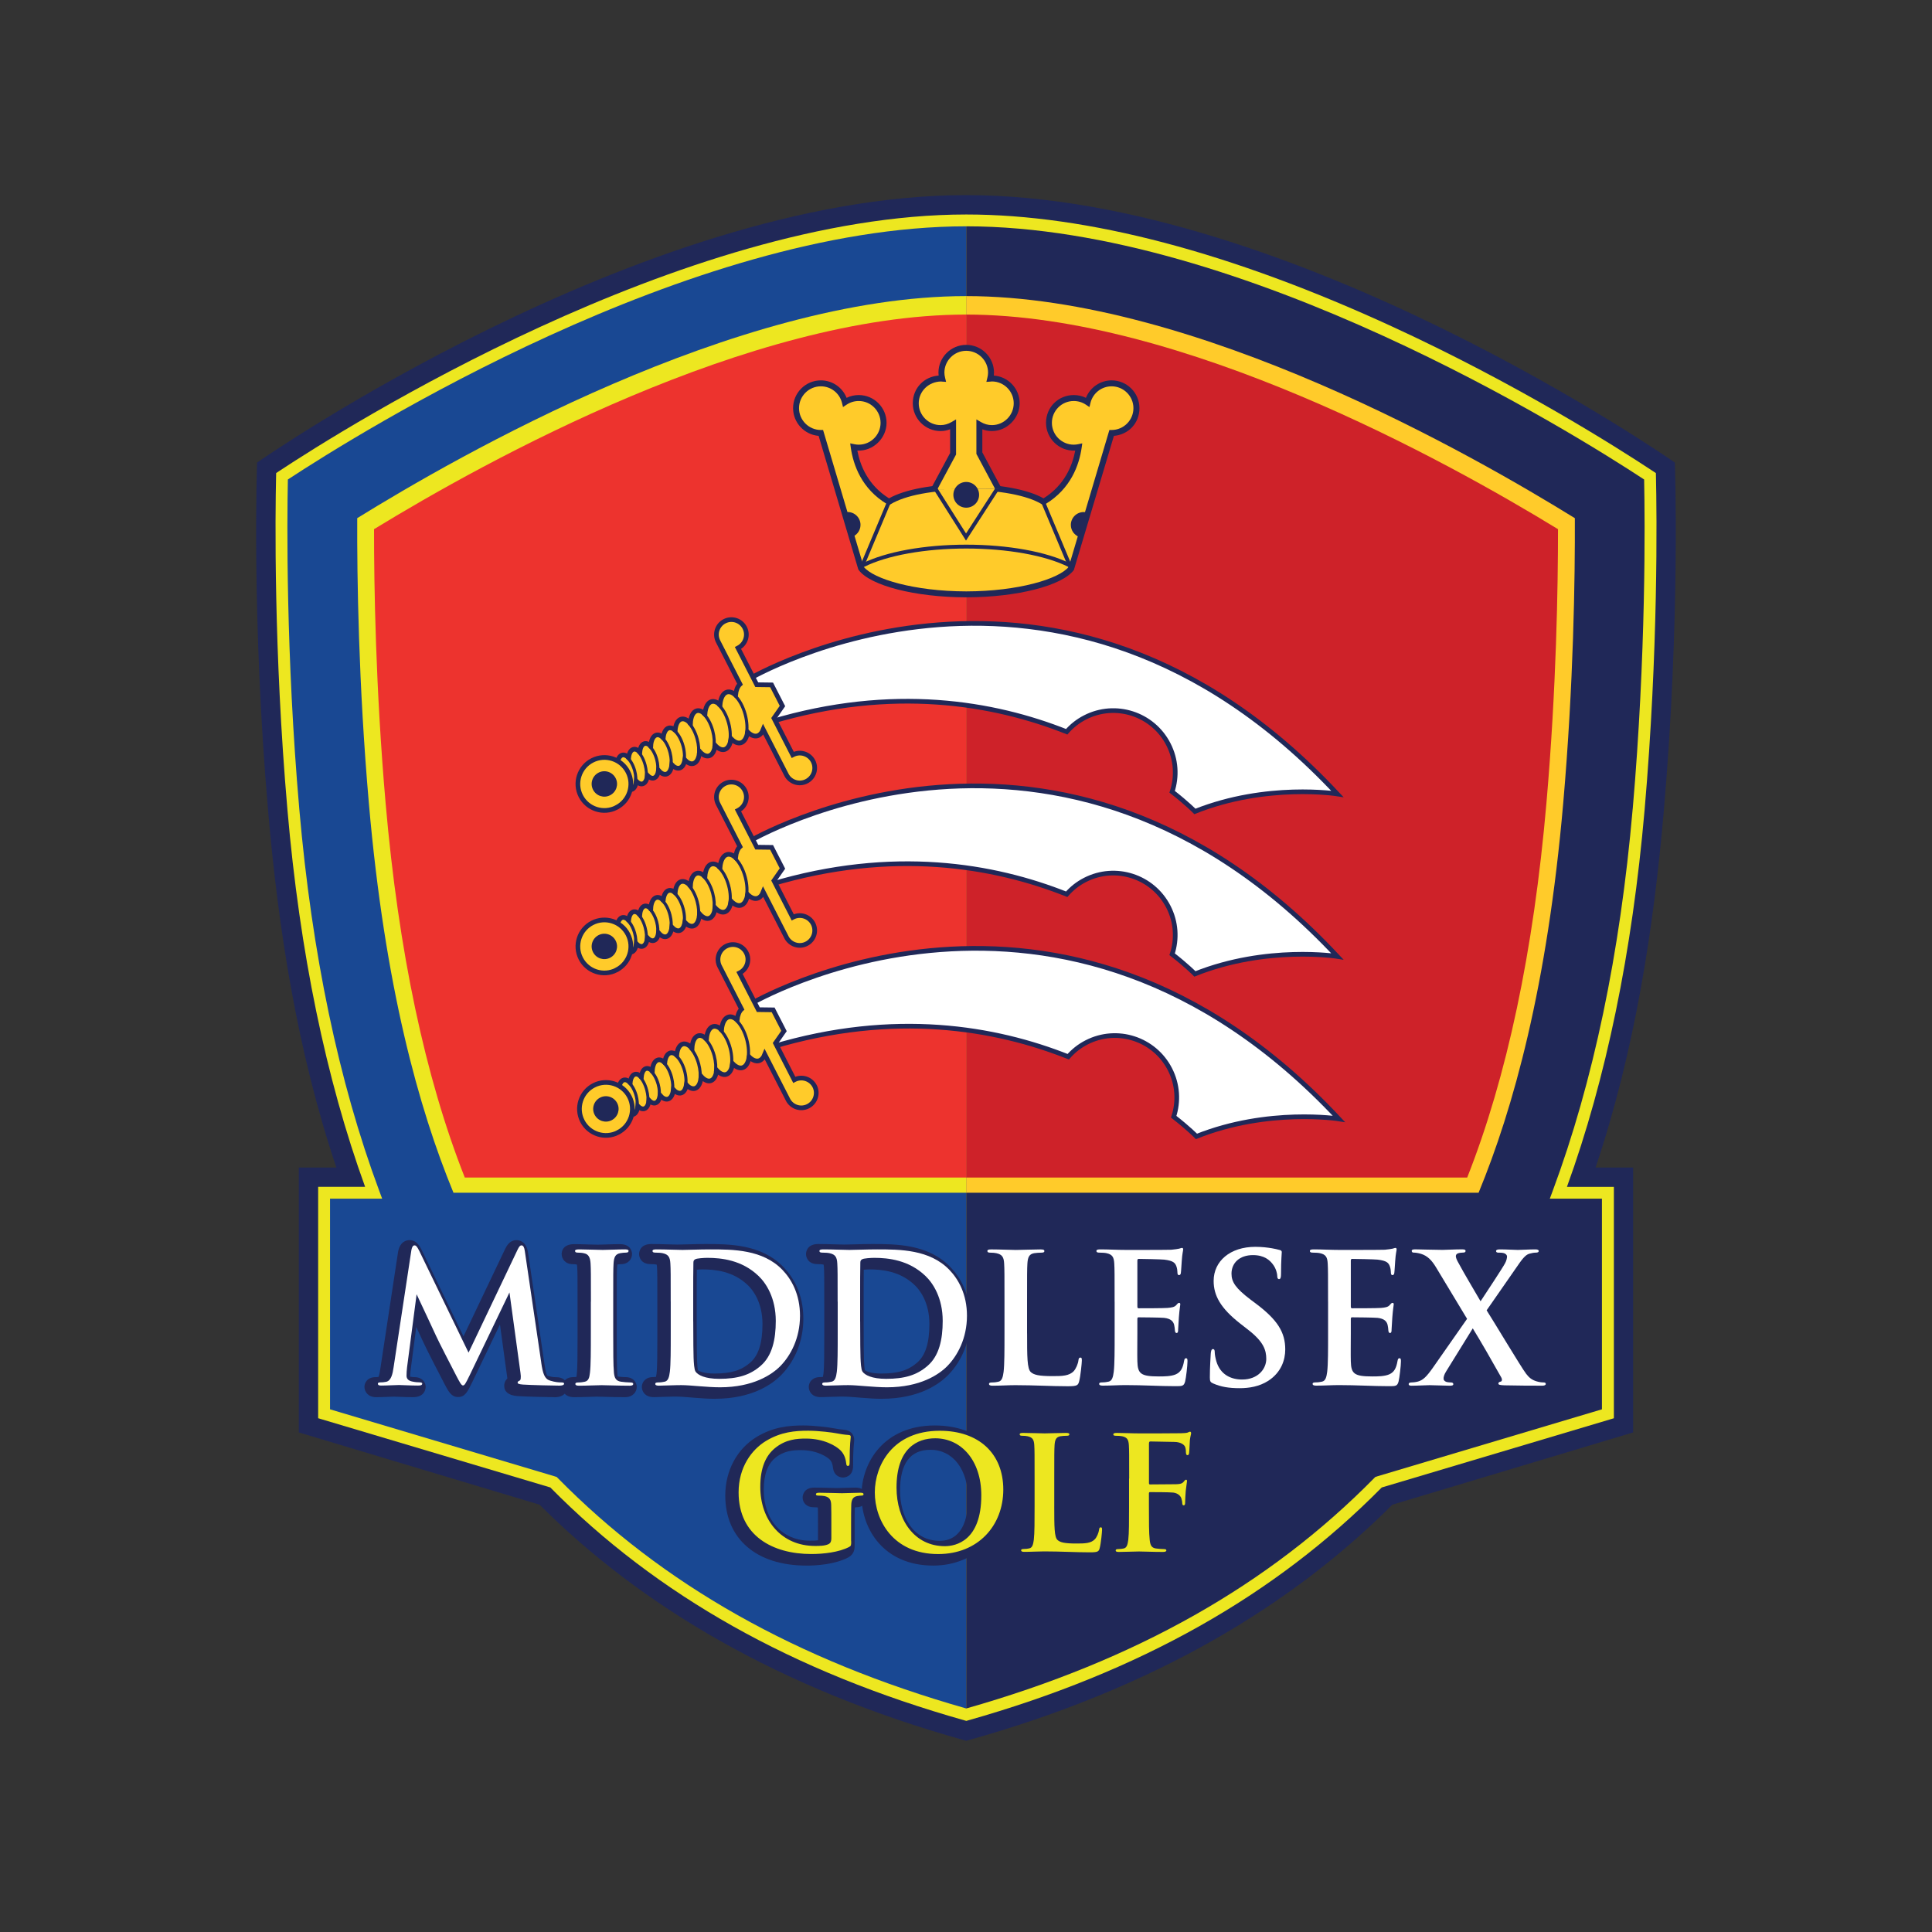 <?xml version="1.0" encoding="UTF-8"?>
<svg xmlns="http://www.w3.org/2000/svg" viewBox="0 0 500 500">
  <rect x="0" y="0" width="500" height="500" fill="#333333" stroke="none"/>
  <defs>
    <style>
      .cls-1 {
        stroke-width: .75px;
      }

      .cls-1, .cls-2, .cls-3, .cls-4 {
        fill: none;
      }

      .cls-1, .cls-3, .cls-4 {
        stroke: #202858;
        stroke-miterlimit: 10;
      }

      .cls-2, .cls-5, .cls-6, .cls-7, .cls-8, .cls-9, .cls-10, .cls-11 {
        stroke-width: 0px;
      }

      .cls-3 {
        stroke-width: .79px;
      }

      .cls-4 {
        stroke-width: 1.21px;
      }

      .cls-5 {
        fill: #194893;
      }

      .cls-6 {
        fill: #202858;
      }

      .cls-7 {
        fill: #ce2229;
      }

      .cls-8 {
        fill: #ffcb2a;
      }

      .cls-9 {
        fill: #fff;
      }

      .cls-10 {
        fill: #ede720;
      }

      .cls-11 {
        fill: #ed332e;
      }
    </style>
  </defs>
  <g id="Layer_2" data-name="Layer 2">
    <rect class="cls-2" width="500" height="500"/>
  </g>
  <g id="Layer_1" data-name="Layer 1">
    <g>
      <g>
        <g>
          <path class="cls-6" d="M250.04,50.5c84.44-.05,183.41,69.21,183.41,69.21,0,0,1.48,40.27-2.88,90.42-2.62,30.08-7.44,61.69-17.64,92.03.08,0,.16,0,.16,0h9.56v68.55s-62.02,18.61-62.31,18.7c-25.84,25.87-61.44,47.53-110.29,61.11h.01c-48.85-13.58-84.58-35.25-110.42-61.11-.28-.08-62.31-18.7-62.31-18.7v-68.55h9.56s.08,0,.16,0c-10.2-30.34-15.03-61.94-17.64-92.03-4.36-50.14-2.88-90.42-2.88-90.42,0,0,99.08-69.25,183.51-69.21h-.01Z"/>
          <path class="cls-10" d="M250.06,445.36l-.42-.12c-44.53-12.59-79.61-32.32-107.22-60.29-3-.89-57.2-17.05-58.99-17.59l-1.09-.33v-59.88h12.15c-10.14-27.94-16.9-60.72-20.09-97.45-3.6-41.35-3.17-76.64-2.95-86.47l.02-.81.67-.44c16.81-11.1,104.38-66.47,177.93-66.47,31.41,0,68.63,9.82,110.63,29.19,32.02,14.76,57.64,30.99,67.17,37.29l.67.44.02.81c.22,9.83.64,45.12-2.95,86.47-3.2,36.74-9.95,69.51-20.09,97.45h12.15v59.88l-1.09.33c-1.79.54-56.02,16.71-58.99,17.59-27.64,28-62.68,47.72-107.1,60.29l-.42.12Z"/>
          <path class="cls-6" d="M422.54,209.42c3.49-40.13,3.18-74.53,2.96-85.33-18.22-11.97-103.81-65.52-175.43-65.52h-.04v383.58s.02,0,.03,0c43.84-12.46,78.39-31.98,105.6-59.64l.26-.26.66-.22c.53-.16,49.85-14.86,58-17.3v-54.52h-13.49l.77-2.07c10.46-28.13,17.42-61.35,20.67-98.72"/>
          <path class="cls-5" d="M74.5,124.09c-.22,10.8-.53,45.2,2.96,85.33,3.25,37.37,10.2,70.59,20.67,98.72l.77,2.07h-13.49v54.52c8.15,2.44,57.47,17.14,58,17.3l.66.21.26.26c27.18,27.63,61.76,47.14,105.7,59.64V58.57c-71.74.02-157.31,53.56-175.53,65.52"/>
          <path class="cls-6" d="M143.49,361.59c-1.27,0-7.71-.14-9.63-.29-2.24-.19-3.37-1.1-3.37-2.68,0-.47.13-1.23.81-1.87,0-.1-.02-.21-.04-.34l-1.87-13.64-7.17,14.93c-1.26,2.57-1.88,3.85-3.69,3.85-1.7,0-2.46-1.42-3.41-3.22l-.14-.27c-.78-1.49-4.8-9.26-5.45-10.76-.18-.43-.92-2-1.8-3.87l-1.51,11.51c-.06.54-.09.94-.11,1.34.45.09.83.12,1.17.12,1.89,0,2.88,1.26,2.88,2.5,0,.45-.16,2.69-3.3,2.69-1.22,0-2.48-.05-3.49-.09-.6-.02-1.1-.05-1.41-.05-.37,0-.97.03-1.66.06-.97.04-2.09.08-2.96.08-2.07,0-3.02-1.39-3.02-2.69,0-.87.61-2.5,2.92-2.5.25,0,.41,0,.71-.05.11-.23.28-.74.45-1.92l4.62-30.43c.5-2.85,2.38-3.06,2.95-3.06,1.88,0,2.71,1.66,3.21,2.65l10.77,22.26,10.74-22.54c.42-.85,1.18-2.36,2.99-2.36.76,0,2.57.32,2.99,3.32l4.25,28.83c.33,2.33.62,2.83.73,2.94,1.1.34,1.8.38,2.29.38,2.89,0,2.93,2.4,2.93,2.5,0,.28-.1,2.69-3.39,2.69"/>
          <path class="cls-6" d="M161.73,361.59c-1.9,0-3.75-.05-5.19-.09-.88-.03-1.61-.05-2.09-.05-.45,0-1.23.03-2.12.06-1.24.04-2.67.08-3.76.08-2.46,0-3.11-1.66-3.11-2.64,0-1.23.92-2.55,2.92-2.55.31,0,.58-.03.8-.06.02-.12.05-.29.07-.5.22-1.87.22-5.61.22-9.95v-8.21c0-7.06,0-8.33-.09-9.75-.02-.34-.06-.55-.09-.67-.23-.05-.54-.09-1.01-.09-2.01,0-2.92-1.37-2.92-2.64,0-.6.24-2.55,3.3-2.55.96,0,2.27.04,3.48.08,1.02.03,1.97.06,2.58.06.51,0,1.32-.03,2.22-.06,1.17-.04,2.47-.08,3.47-.08,3.07,0,3.16,2.29,3.16,2.55,0,1.27-.91,2.64-2.92,2.64-.26,0-.48.02-.88.08-.03.13-.05.34-.07.66-.09,1.43-.09,2.71-.09,9.76v8.21c0,4.35,0,8.11.18,10.02.02.15.03.26.05.34.57.08,1.45.16,2.03.16,2.01,0,2.92,1.32,2.92,2.55s-.96,2.64-3.06,2.64"/>
          <path class="cls-6" d="M185.04,362.01c-1.76,0-3.7-.14-5.54-.29l-.46-.04c-1.52-.12-2.96-.24-3.94-.24h-.02c-.5,0-1.48,0-2.55.04-.61,0-1.18.03-1.72.05-.57.02-1.11.05-1.59.05-2.46,0-3.11-1.66-3.11-2.64,0-1.23.92-2.55,2.92-2.55.28,0,.53-.02.74-.05.04-.18.09-.44.14-.82.21-1.79.21-5.43.21-9.64v-8.21c0-7.06,0-8.33-.09-9.76-.02-.31-.04-.5-.07-.61-.05-.02-.12-.04-.22-.06-.19-.04-.71-.09-1.37-.09-2.34,0-2.97-1.63-2.97-2.6,0-.43.15-2.6,3.2-2.6,1.45,0,3.07.05,4.42.09.94.03,1.76.05,2.29.05.59,0,1.43-.03,2.42-.05,1.42-.04,3.12-.09,4.77-.09,6.14,0,14.55,0,20.28,5.99,2.34,2.43,5.13,6.73,5.13,13.36,0,5.55-2.08,10.85-5.71,14.54-2.25,2.3-7.48,6.16-17.18,6.16M180.61,354.6c.4.32,1.66.87,4.24.87,4.35,0,6.96-.79,9.31-2.83,2.13-1.83,3.17-5.09,3.17-9.97,0-5.83-2.66-9-3.81-10.09-3.81-3.64-8.53-4.06-11.75-4.06-.42,0-.97.03-1.43.08-.03,1.97-.03,5.32-.03,8.34v5.88c0,4.93.05,8.48.09,9.31.06,1.5.14,2.18.21,2.48"/>
          <path class="cls-6" d="M228.24,362.01c-1.76,0-3.7-.14-5.54-.29l-.46-.04c-1.52-.12-2.96-.24-3.94-.24h-.02c-.5,0-1.48,0-2.55.04-.61,0-1.18.03-1.72.05-.57.02-1.11.05-1.59.05-2.46,0-3.11-1.66-3.11-2.64,0-1.23.92-2.55,2.92-2.55.28,0,.53-.02.74-.05.04-.18.09-.44.14-.82.21-1.79.21-5.43.21-9.64v-8.21c0-7.06,0-8.33-.09-9.76-.02-.31-.04-.5-.07-.61-.05-.02-.12-.04-.22-.06-.19-.04-.71-.09-1.37-.09-2.34,0-2.97-1.63-2.97-2.6,0-.43.15-2.6,3.2-2.6,1.45,0,3.07.05,4.42.09.94.03,1.76.05,2.29.05.59,0,1.43-.03,2.42-.05,1.42-.04,3.12-.09,4.77-.09,6.14,0,14.55,0,20.28,5.99,2.34,2.43,5.13,6.73,5.13,13.36,0,5.55-2.08,10.85-5.71,14.54-2.25,2.3-7.48,6.16-17.18,6.16M223.81,354.6c.4.32,1.66.87,4.24.87,4.35,0,6.96-.79,9.31-2.83,2.13-1.83,3.17-5.09,3.17-9.97,0-5.83-2.66-9-3.81-10.09-3.81-3.64-8.53-4.06-11.75-4.06-.42,0-.97.03-1.43.08-.03,1.97-.03,5.32-.03,8.34v5.88c0,4.93.05,8.48.09,9.31.06,1.5.15,2.18.21,2.48"/>
          <path class="cls-6" d="M275.08,361.73c-2.09,0-4.18-.06-6.34-.13-2.3-.07-4.68-.15-7.24-.15-.88,0-1.77.03-2.69.07-1.02.04-2.08.07-3.19.07-2.46,0-3.11-1.66-3.11-2.64,0-1.23.91-2.55,2.92-2.55.28,0,.53-.02.74-.05.04-.18.09-.44.14-.82.22-1.79.22-5.43.22-9.64v-8.21c0-7.06,0-8.33-.09-9.76-.02-.31-.05-.5-.07-.61-.05-.02-.12-.03-.22-.05-.18-.04-.52-.09-1.09-.09-2.35,0-2.97-1.63-2.97-2.6,0-.43.15-2.6,3.2-2.6,1.27,0,2.78.04,4.09.08.95.03,1.78.06,2.31.06.48,0,1.39-.03,2.41-.06,1.36-.04,2.9-.08,3.94-.08,3.07,0,3.16,2.33,3.16,2.6,0,.96-.63,2.6-3.02,2.6-.35,0-.88.03-1.3.09-.03.13-.05.34-.07.66-.09,1.44-.09,2.71-.09,9.77v8.21c0,3.82,0,7.44.36,8.47.53.28,1.89.41,4.09.41,1.99,0,3.34-.04,3.86-.61.2-.21.59-1.06.65-1.55.22-1.96,1.58-2.65,2.68-2.65.43,0,2.55.14,2.55,2.97,0,.63-.34,4.35-.78,5.94-.72,2.65-2.63,2.86-5.04,2.86"/>
          <path class="cls-6" d="M302.91,361.73c-2.04,0-4.07-.07-6.15-.14-2.17-.07-4.4-.14-6.77-.14-.88,0-1.77.03-2.69.07-1.03.04-2.08.07-3.19.07-2.46,0-3.11-1.66-3.11-2.64,0-1.23.92-2.55,2.92-2.55.28,0,.53-.02.74-.05.04-.18.09-.44.14-.82.21-1.79.21-5.43.21-9.64v-8.21c0-7.06,0-8.33-.09-9.76-.02-.31-.04-.5-.07-.61-.05-.02-.12-.04-.22-.06-.19-.04-.71-.09-1.37-.09-2.34,0-2.97-1.63-2.97-2.6,0-.43.15-2.6,3.2-2.6,1.06,0,2.13.03,3.22.07,1.12.04,2.27.07,3.5.07,7.9,0,11.15-.02,11.55-.04,1.09-.12,1.47-.19,1.59-.22.38-.12.78-.25,1.27-.25,1.22,0,2.46.89,2.46,2.6,0,.2-.03.46-.1.84-.07.38-.19,1.02-.28,2.33-.02.23-.04.56-.06.95-.07,1.09-.12,1.9-.19,2.34-.35,1.74-1.62,2.33-2.62,2.33s-2.6-.64-2.6-3.02c0-.17-.06-.52-.11-.65l-.04-.08c-.15-.06-.52-.18-1.34-.28-.42-.05-2.74-.11-4.52-.15v8.4c4.26-.01,5.22-.06,5.43-.08.54-.04.8-.09.92-.12.46-.52,1.14-1.19,2.25-1.19,1.43,0,2.5,1.1,2.5,2.55,0,.15-.02.4-.08.8-.07.46-.19,1.28-.3,2.78-.02.37-.06,1-.1,1.59-.04.61-.08,1.18-.08,1.37,0,2.97-2.33,3.05-2.6,3.05-1.44,0-2.54-1.2-2.6-2.81l-.02-.21c-.02-.23-.03-.42-.11-.76-.03,0-.24-.1-.73-.15-.48-.05-2.7-.09-4.5-.11v3.9c-.02,1.82-.03,4.3,0,5.22.03,1.17.16,1.46.2,1.52.1.06.7.29,3.23.29.87,0,2.69,0,3.47-.36.28-.13.6-.28.86-1.84.42-2.27,2-2.51,2.66-2.51.43,0,2.55.15,2.55,3.02,0,1.24-.4,4.6-.67,5.7-.77,2.86-2.82,2.86-4.63,2.86"/>
          <path class="cls-6" d="M319.52,362.25c-3.13,0-5.5-.43-7.69-1.4-1.92-.84-2.18-2.21-2.18-3.58,0-2.49.17-5.21.23-6.11.21-3.16,2.15-3.39,2.74-3.39,1.27,0,2.64.93,2.64,2.97,0,.31.13,1.07.33,1.76.62,2.09,2.16,3.15,4.58,3.15,2.99,0,4.07-1.88,4.07-3.14,0-1.49-.29-3.05-3.74-5.75l-2.15-1.68c-5.43-4.24-7.74-8.06-7.74-12.77,0-6.47,5.33-11,12.95-11,1.99,0,3.53.21,4.65.4.89.16,1.56.31,2.13.47,2.08.46,2.25,2.15,2.25,2.66,0,.21-.02.49-.04.9-.05.82-.14,2.19-.14,4.7,0,3.23-1.88,3.58-2.69,3.58-1.27,0-2.64-.94-2.64-3.02-.01-.16-.17-1.02-.73-1.71-.39-.49-1.17-1.48-3.39-1.48-1.01,0-3.37.26-3.37,2.63,0,1.03.31,2.12,4.08,4.98l1.3.97c6.13,4.61,8.52,8.43,8.52,13.64,0,2.4-.7,6.89-5.37,9.94-2.39,1.53-5.2,2.27-8.61,2.27"/>
          <path class="cls-6" d="M358.15,361.73c-2.04,0-4.07-.07-6.15-.14-2.17-.07-4.4-.14-6.77-.14-.88,0-1.77.03-2.69.07-1.03.04-2.08.07-3.19.07-2.46,0-3.11-1.66-3.11-2.64,0-1.23.92-2.55,2.92-2.55.28,0,.53-.02.74-.05.04-.18.09-.44.14-.82.21-1.79.21-5.43.21-9.64v-8.21c0-7.06,0-8.33-.09-9.76-.02-.31-.04-.5-.07-.61-.05-.02-.12-.04-.22-.06-.19-.04-.7-.09-1.37-.09-2.34,0-2.97-1.63-2.97-2.6,0-.43.15-2.6,3.2-2.6,1.06,0,2.13.03,3.22.07,1.12.04,2.27.07,3.5.07,7.9,0,11.15-.02,11.55-.04,1.09-.12,1.47-.19,1.59-.22.38-.12.78-.25,1.27-.25,1.22,0,2.46.89,2.46,2.6,0,.2-.03.46-.1.84-.07.38-.19,1.02-.28,2.33-.02.23-.04.56-.06.95-.07,1.09-.12,1.9-.19,2.34-.35,1.74-1.62,2.33-2.62,2.33s-2.6-.64-2.6-3.02c0-.17-.06-.52-.11-.65l-.04-.08c-.15-.06-.52-.18-1.34-.28-.42-.05-2.74-.11-4.52-.15v8.4c4.26-.01,5.22-.06,5.43-.08.54-.04.8-.09.92-.12.46-.52,1.14-1.19,2.25-1.19,1.43,0,2.5,1.1,2.5,2.55,0,.15-.02.4-.08.8-.07.46-.19,1.28-.3,2.78-.02.37-.06,1-.1,1.59-.04.61-.08,1.18-.08,1.37,0,2.97-2.33,3.05-2.6,3.05-1.44,0-2.54-1.2-2.6-2.81l-.02-.21c-.02-.23-.03-.42-.11-.76-.03,0-.24-.1-.73-.15-.48-.05-2.7-.09-4.5-.11v3.9c-.02,1.82-.03,4.3,0,5.22.03,1.17.16,1.46.2,1.52.1.06.7.29,3.23.29.87,0,2.69,0,3.47-.36.28-.13.6-.28.86-1.84.42-2.27,2-2.51,2.66-2.51.43,0,2.55.15,2.55,3.02,0,1.24-.4,4.6-.67,5.7-.77,2.86-2.82,2.86-4.63,2.86"/>
          <path class="cls-6" d="M397.9,361.59c-2.48,0-6.23,0-9.85-.09-1.03-.04-3.71-.14-3.71-2.64,0-.2.04-.86.48-1.49-1.83-3.25-3.51-6.16-4.95-8.61l-4.79,7.74c1.14.31,1.96,1.3,1.96,2.49,0,.27-.09,2.6-3.11,2.6-.57,0-1.6-.03-2.64-.07-1-.04-2.02-.07-2.59-.07-.36,0-.97.03-1.67.05-.99.04-2.14.08-3.04.08-1.89,0-2.88-1.31-2.88-2.6,0-1.48,1.22-2.6,2.83-2.6.23,0,.73-.04,1.17-.16.61-.17,1.16-.61,2.61-2.65l8.09-11.56-7.29-12.08c-1.05-1.75-1.82-2.28-2.66-2.55-.57-.18-1.11-.23-1.31-.23-1.51,0-2.64-1.14-2.64-2.64,0-.26.09-2.55,3.11-2.55.48,0,1.43.02,2.53.05,1.5.04,3.29.09,4.56.09.23,0,.74-.02,1.36-.04,1.1-.04,2.54-.1,3.64-.1,3.02,0,3.11,2.33,3.11,2.6,0,1.02-.6,2.1-1.88,2.47,1.19,2.17,2.39,4.22,3.56,6.21.04.07.08.14.13.21,1.47-2.24,3.33-5.08,4.07-6.31-1.36-.17-2.34-1.22-2.34-2.57,0-.96.66-2.6,3.16-2.6,1.1,0,2.26.05,3.21.09.6.03,1.12.05,1.46.05.37,0,.91-.03,1.53-.05.92-.04,2.02-.09,3.04-.09,2.07,0,3.02,1.35,3.02,2.6s-1,2.6-2.92,2.6c-.15,0-.48.03-1.08.2-.47.22-1.56,1.82-2.21,2.77l-6.84,9.84c.73,1.18,1.77,2.88,2.92,4.77,2.29,3.76,5.76,9.43,6.4,10.26.57.74.92,1,1.63,1.22.56.16.91.19,1.13.19,1.83,0,2.78,1.28,2.78,2.55s-.96,2.64-3.06,2.64"/>
          <path class="cls-6" d="M208.68,405.17c-12.94,0-20.98-6.95-20.98-18.13,0-6.42,3.04-12.09,8.13-15.17,4.31-2.6,8.35-2.96,12.08-2.96,2.92,0,6.64.5,7.63.69,1.19.23,2.27.38,2.88.41,1.65.14,2.65,1.18,2.65,2.66,0,.15-.02.36-.05.69-.07.65-.24,2.18-.24,5.99,0,2.95-2.36,3.03-2.62,3.03-1.04,0-2.34-.64-2.57-2.44-.11-.81-.24-1.55-.82-2.17-.64-.68-3.25-2.48-7.48-2.48-2.04,0-4.42.16-6.67,2.02-1.99,1.67-2.96,4.38-2.96,8.29,0,7.85,4.82,13.13,11.99,13.13.57,0,1.43,0,2.05-.11v-3.49c0-2,0-3.53-.03-4.73,0-.11,0-.19-.01-.26,0,0,0,0-.01,0-.16-.03-.59-.07-1.14-.07-1.83,0-2.79-1.26-2.79-2.5,0-.26.08-2.58,3.03-2.58,1.22,0,2.59.04,3.78.07.86.02,1.61.05,2.12.05.6,0,1.41-.03,2.23-.06.91-.03,1.83-.06,2.53-.06,2.36,0,2.99,1.62,2.99,2.58,0,1.21-.95,2.5-2.71,2.5-.15,0-.28.02-.45.05,0,.07-.01.17-.02.28-.04,1.21-.04,2.82-.04,4.82v4.48c0,1.13,0,2.41-1.61,3.35-3.55,1.86-8.35,2.13-10.91,2.13"/>
          <path class="cls-6" d="M241.53,405.17c-12.77,0-18.58-9.4-18.58-18.13s5.94-18.13,18.98-18.13c11.31,0,18.62,6.83,18.62,17.4s-8,18.86-19.03,18.86M240.76,375.21c-5.2,0-7.83,3.55-7.83,10.56,0,6.47,3.19,13,10.32,13,2.71,0,7.27-1.43,7.27-10.97,0-7.53-3.92-12.6-9.75-12.6"/>
          <path class="cls-6" d="M280.77,404.72c-1.82,0-3.65-.06-5.54-.12-1.99-.06-4.07-.13-6.3-.13-.76,0-1.54.03-2.33.06-.9.03-1.82.06-2.79.06-2.06,0-2.99-1.34-2.99-2.58s.88-2.5,2.83-2.5c.15,0,.29,0,.41-.02.02-.13.05-.29.08-.5.18-1.54.18-4.71.18-8.37v-7.16c0-6.15,0-7.26-.08-8.49,0-.14-.02-.25-.03-.33-.15-.04-.42-.08-.89-.08-2.27,0-2.87-1.66-2.87-2.54,0-.26.09-2.54,3.07-2.54,1.11,0,2.43.04,3.57.07.82.03,1.55.05,2,.05.42,0,1.21-.02,2.09-.05,1.19-.03,2.54-.07,3.44-.07,2.95,0,3.03,2.28,3.03,2.54,0,.94-.61,2.54-2.91,2.54-.24,0-.58.02-.89.05-.01.09-.02.2-.03.34-.08,1.24-.08,2.35-.08,8.5v7.16c0,3.18,0,6.2.27,7.19.32.13,1.15.28,3.34.28,1.61,0,2.79-.03,3.16-.44.16-.19.46-.86.49-1.19.21-1.89,1.54-2.56,2.61-2.56.26,0,2.5.08,2.5,2.87,0,.58-.29,3.82-.69,5.26-.74,2.7-2.91,2.7-4.66,2.7"/>
          <path class="cls-6" d="M299.71,404.6c-1.58,0-3.17-.05-4.41-.08-.76-.02-1.38-.04-1.78-.04-.46,0-1.23.03-2.06.05-1.06.04-2.24.07-3.11.07-2.95,0-3.03-2.32-3.03-2.58,0-1.24.96-2.5,2.79-2.5.15,0,.29,0,.41-.02.02-.13.05-.29.08-.5.18-1.54.18-4.56.18-8.37v-7.16c0-6.15,0-7.26-.08-8.49,0-.14-.02-.25-.03-.33-.17-.04-.6-.08-1.14-.08-1.97,0-2.87-1.3-2.87-2.5,0-.26.09-2.58,3.11-2.58.93,0,1.86.03,2.82.06.97.03,1.98.06,3.04.06,6.11,0,10.09-.02,10.65-.04l.38-.02c.29-.01.66-.03.76-.06.17-.1.63-.33,1.27-.33,1.36,0,2.46,1.14,2.46,2.54,0,.37-.07.68-.14.99-.06.25-.14.59-.2,1.09-.01.12-.03.5-.05.95-.07,1.42-.11,2.08-.17,2.45-.21,1.74-1.51,2.39-2.55,2.39-.39,0-2.35-.13-2.57-2.63v-.2c0-.08,0-.29-.03-.46-.15-.06-.4-.12-.79-.13-.68-.02-1.85-.04-3.02-.06-.47,0-.94-.02-1.38-.02v6.7c.11,0,.23,0,.34,0,1.05-.01,2.18-.02,2.97-.02s1.64,0,1.99-.05l-.02-.02c.22-.28.89-1.12,2.14-1.12,1.38,0,2.42,1.09,2.42,2.54,0,.15-.04.51-.11,1.02-.07.43-.16,1.04-.22,1.72-.07.75-.15,2.53-.15,2.76,0,2.87-2.32,2.95-2.58,2.95-1.21,0-2.5-.96-2.5-2.75,0-.05-.04-.3-.13-.57.01.04,0,.05-.02.05-.04,0-.13-.03-.27-.05-.31-.04-1.51-.08-3.85-.1v1.48c0,3.82,0,6.83.19,8.41.02.16.03.29.05.38.51.06,1.08.1,1.41.1,2.27,0,2.87,1.64,2.87,2.5,0,.96-.65,2.58-3.07,2.58"/>
          <path class="cls-9" d="M140.06,352.59c.42,2.94.89,4.29,2.29,4.71,1.35.42,2.29.47,2.89.47.42,0,.75.05.75.32,0,.37-.56.51-1.21.51-1.17,0-7.61-.14-9.47-.28-1.07-.09-1.35-.23-1.35-.51,0-.23.19-.37.51-.51.28-.09.42-.7.23-2.01l-2.85-20.81-10.31,21.46c-1.07,2.19-1.31,2.61-1.73,2.61s-.89-.93-1.63-2.33c-1.12-2.15-4.8-9.28-5.37-10.59-.42-.98-3.36-7.18-4.99-10.68l-2.47,18.89c-.09.84-.14,1.45-.14,2.19,0,.89.61,1.31,1.4,1.49.84.19,1.49.23,1.96.23.37,0,.7.09.7.32,0,.42-.42.51-1.12.51-1.96,0-4.06-.14-4.9-.14-.89,0-3.13.14-4.62.14-.47,0-.84-.09-.84-.51,0-.23.28-.32.75-.32.37,0,.7,0,1.4-.14,1.31-.28,1.68-2.1,1.91-3.68l4.62-30.42c.14-.79.42-1.21.79-1.21s.65.23,1.26,1.45l12.74,26.31,12.69-26.64c.37-.75.61-1.12,1.03-1.12s.7.47.84,1.45l4.25,28.83Z"/>
          <path class="cls-9" d="M152.93,336.87c0-7.09,0-8.4-.09-9.89-.09-1.59-.56-2.38-1.59-2.61-.51-.14-1.12-.19-1.68-.19-.47,0-.75-.09-.75-.47,0-.28.37-.37,1.12-.37,1.77,0,4.71.14,6.06.14,1.17,0,3.92-.14,5.69-.14.61,0,.98.09.98.37,0,.37-.28.47-.75.47s-.84.05-1.4.14c-1.26.23-1.63,1.03-1.73,2.66-.09,1.49-.09,2.8-.09,9.89v8.21c0,4.53,0,8.21.19,10.22.14,1.26.47,2.1,1.86,2.29.65.09,1.68.19,2.38.19.51,0,.75.14.75.37,0,.33-.37.47-.89.47-3.08,0-6.02-.14-7.28-.14-1.07,0-4.01.14-5.88.14-.61,0-.93-.14-.93-.47,0-.23.19-.37.75-.37.7,0,1.26-.1,1.68-.19.93-.19,1.21-.98,1.35-2.33.23-1.96.23-5.65.23-10.17v-8.21Z"/>
          <path class="cls-9" d="M173.58,336.87c0-7.09,0-8.4-.09-9.89-.09-1.59-.47-2.33-2.01-2.66-.37-.09-1.17-.14-1.82-.14-.51,0-.79-.09-.79-.42s.33-.42,1.03-.42c2.47,0,5.41.14,6.72.14,1.45,0,4.39-.14,7.18-.14,5.83,0,13.62,0,18.71,5.32,2.33,2.43,4.53,6.3,4.53,11.85,0,5.88-2.47,10.36-5.08,13.02-2.15,2.19-7,5.5-15.63,5.5-1.68,0-3.59-.14-5.37-.28-1.77-.14-3.41-.28-4.57-.28-.51,0-1.54,0-2.66.05-1.07,0-2.29.09-3.22.09-.61,0-.93-.14-.93-.47,0-.23.19-.37.75-.37.7,0,1.26-.1,1.68-.19.93-.19,1.17-1.21,1.35-2.57.23-1.96.23-5.64.23-9.94v-8.21ZM179.41,342c0,4.95.05,8.54.09,9.42.05,1.17.14,3.03.51,3.55.61.89,2.43,1.87,6.11,1.87,4.76,0,7.93-.93,10.73-3.36,2.99-2.57,3.92-6.81,3.92-11.62,0-5.93-2.47-9.75-4.48-11.66-4.29-4.11-9.61-4.67-13.25-4.67-.93,0-2.66.14-3.03.33-.42.19-.56.42-.56.93-.05,1.59-.05,5.65-.05,9.33v5.88Z"/>
          <path class="cls-9" d="M216.78,336.87c0-7.09,0-8.4-.09-9.89-.09-1.59-.47-2.33-2.01-2.66-.37-.09-1.17-.14-1.82-.14-.51,0-.79-.09-.79-.42s.33-.42,1.03-.42c2.47,0,5.41.14,6.72.14,1.45,0,4.39-.14,7.19-.14,5.83,0,13.62,0,18.71,5.32,2.33,2.43,4.53,6.3,4.53,11.85,0,5.88-2.47,10.36-5.08,13.02-2.15,2.19-7,5.5-15.63,5.5-1.68,0-3.59-.14-5.37-.28-1.77-.14-3.41-.28-4.57-.28-.51,0-1.54,0-2.66.05-1.07,0-2.29.09-3.22.09-.61,0-.93-.14-.93-.47,0-.23.19-.37.75-.37.7,0,1.26-.1,1.68-.19.93-.19,1.17-1.21,1.35-2.57.23-1.96.23-5.64.23-9.94v-8.21ZM222.61,342c0,4.95.05,8.54.09,9.42.05,1.17.14,3.03.51,3.55.61.89,2.43,1.87,6.11,1.87,4.76,0,7.93-.93,10.73-3.36,2.99-2.57,3.92-6.81,3.92-11.62,0-5.93-2.47-9.75-4.48-11.66-4.29-4.11-9.61-4.67-13.25-4.67-.93,0-2.66.14-3.03.33-.42.19-.56.42-.56.93-.05,1.59-.05,5.65-.05,9.33v5.88Z"/>
          <path class="cls-9" d="M265.81,345.08c0,5.97,0,9.19.98,10.03.79.7,2.01,1.03,5.64,1.03,2.47,0,4.29-.05,5.46-1.3.56-.61,1.12-1.91,1.21-2.8.05-.42.14-.7.51-.7.33,0,.37.23.37.79,0,.51-.33,4.01-.7,5.37-.28,1.03-.51,1.26-2.94,1.26-4.29,0-8.58-.28-13.58-.28-1.86,0-3.78.14-5.88.14-.61,0-.93-.14-.93-.47,0-.23.19-.37.75-.37.7,0,1.26-.09,1.68-.19.93-.19,1.17-1.21,1.35-2.56.23-1.96.23-5.65.23-9.94v-8.21c0-7.09,0-8.4-.09-9.89-.09-1.59-.47-2.33-2.01-2.66-.37-.09-.93-.14-1.54-.14-.51,0-.79-.09-.79-.42s.33-.42,1.03-.42c2.19,0,5.13.14,6.39.14,1.12,0,4.52-.14,6.35-.14.65,0,.98.09.98.42s-.28.42-.84.42c-.51,0-1.26.05-1.82.14-1.26.23-1.63,1.03-1.73,2.66-.09,1.49-.09,2.8-.09,9.89v8.21Z"/>
          <path class="cls-9" d="M288.46,336.87c0-7.09,0-8.4-.09-9.89-.09-1.59-.47-2.33-2.01-2.66-.37-.09-1.17-.14-1.82-.14-.51,0-.79-.09-.79-.42s.33-.42,1.03-.42c2.15,0,4.29.14,6.72.14,1.49,0,10.78,0,11.66-.05.89-.09,1.63-.19,2.01-.28.23-.05.51-.19.75-.19s.28.19.28.42c0,.33-.23.89-.37,3.03-.05.47-.14,2.52-.23,3.08-.05.23-.14.51-.47.51s-.42-.28-.42-.84c0-.19-.05-.93-.28-1.49-.33-.84-.79-1.4-3.13-1.68-.79-.09-5.69-.19-6.62-.19-.23,0-.33.14-.33.47v11.8c0,.33.05.51.33.51,1.03,0,6.39,0,7.46-.09,1.12-.09,1.82-.23,2.24-.7.33-.37.51-.61.75-.61.19,0,.33.09.33.37s-.19,1.03-.37,3.41c-.05.93-.19,2.8-.19,3.13,0,.37,0,.89-.42.89-.33,0-.42-.51-.42-.75-.05-.47-.05-.75-.19-1.35-.23-.93-.88-1.63-2.61-1.82-.89-.09-5.51-.14-6.63-.14-.23,0-.28.19-.28.47v3.68c0,1.59-.05,5.88,0,7.23.09,3.22.84,3.92,5.6,3.92,1.21,0,3.17,0,4.39-.56,1.21-.56,1.77-1.54,2.1-3.45.1-.51.19-.7.51-.7.37,0,.37.37.37.84,0,1.07-.37,4.24-.61,5.18-.33,1.21-.75,1.21-2.52,1.21-4.15,0-8.26-.28-12.92-.28-1.87,0-3.78.14-5.88.14-.61,0-.93-.14-.93-.47,0-.23.19-.37.75-.37.7,0,1.26-.1,1.68-.19.93-.19,1.17-1.21,1.35-2.57.23-1.96.23-5.65.23-9.94v-8.21Z"/>
          <path class="cls-9" d="M313.99,358.05c-.75-.33-.88-.56-.88-1.59,0-2.57.19-5.37.23-6.11.05-.7.19-1.21.56-1.21.42,0,.47.42.47.79,0,.61.19,1.59.42,2.38,1.03,3.45,3.78,4.71,6.67,4.71,4.2,0,6.25-2.85,6.25-5.32,0-2.29-.7-4.43-4.57-7.46l-2.15-1.68c-5.13-4.01-6.9-7.28-6.9-11.06,0-5.13,4.29-8.82,10.78-8.82,1.77,0,3.17.19,4.29.37.79.14,1.4.28,1.91.42.42.09.65.23.65.56,0,.61-.19,1.96-.19,5.6,0,1.03-.14,1.4-.51,1.4-.33,0-.47-.28-.47-.84,0-.42-.23-1.87-1.21-3.08-.7-.89-2.05-2.29-5.08-2.29-3.45,0-5.55,2.01-5.55,4.81,0,2.15,1.07,3.78,4.95,6.72l1.31.98c5.65,4.24,7.65,7.46,7.65,11.9,0,2.71-1.03,5.93-4.39,8.12-2.33,1.49-4.95,1.91-7.42,1.91-2.71,0-4.81-.33-6.81-1.21"/>
          <path class="cls-9" d="M343.7,336.87c0-7.09,0-8.4-.09-9.89-.09-1.59-.47-2.33-2.01-2.66-.37-.09-1.17-.14-1.82-.14-.51,0-.79-.09-.79-.42s.33-.42,1.03-.42c2.15,0,4.29.14,6.72.14,1.49,0,10.78,0,11.66-.05.89-.09,1.63-.19,2.01-.28.23-.05.51-.19.75-.19s.28.19.28.42c0,.33-.23.89-.37,3.03-.05.47-.14,2.52-.23,3.08-.05.23-.14.51-.47.51s-.42-.28-.42-.84c0-.19-.05-.93-.28-1.49-.33-.84-.79-1.4-3.13-1.68-.79-.09-5.69-.19-6.62-.19-.23,0-.33.14-.33.47v11.8c0,.33.05.51.33.51,1.03,0,6.39,0,7.46-.09,1.12-.09,1.82-.23,2.24-.7.33-.37.51-.61.75-.61.19,0,.33.09.33.37s-.19,1.03-.37,3.41c-.05.93-.19,2.8-.19,3.13,0,.37,0,.89-.42.89-.33,0-.42-.51-.42-.75-.05-.47-.05-.75-.19-1.35-.23-.93-.88-1.63-2.61-1.82-.89-.09-5.51-.14-6.63-.14-.23,0-.28.19-.28.47v3.68c0,1.59-.05,5.88,0,7.23.09,3.22.84,3.92,5.6,3.92,1.21,0,3.17,0,4.39-.56,1.21-.56,1.77-1.54,2.1-3.45.1-.51.19-.7.51-.7.37,0,.37.37.37.84,0,1.07-.37,4.24-.61,5.18-.33,1.21-.75,1.21-2.52,1.21-4.15,0-8.26-.28-12.92-.28-1.87,0-3.78.14-5.88.14-.61,0-.93-.14-.93-.47,0-.23.19-.37.75-.37.7,0,1.26-.1,1.68-.19.93-.19,1.17-1.21,1.35-2.57.23-1.96.23-5.65.23-9.94v-8.21Z"/>
          <path class="cls-9" d="M379.67,341.3l-8.02-13.3c-1.12-1.87-2.24-2.99-3.87-3.5-.75-.23-1.49-.33-1.96-.33-.28,0-.47-.14-.47-.47,0-.28.33-.37.93-.37,1.12,0,4.9.14,7.09.14.65,0,3.26-.14,4.99-.14.65,0,.93.09.93.42s-.28.42-.7.42c-.28,0-.88.05-1.26.19-.42.14-.56.47-.56.75s.19.84.47,1.35c2.01,3.73,4.11,7.14,5.93,10.31,1.35-2.05,5.65-8.54,6.34-9.84.37-.65.51-1.4.51-1.77,0-.33-.33-.7-.79-.84-.47-.14-1.12-.14-1.49-.14-.28,0-.56-.09-.56-.42,0-.28.33-.42.98-.42,1.82,0,3.78.14,4.66.14.93,0,2.85-.14,4.57-.14.51,0,.84.14.84.42s-.28.42-.75.42-1.03.09-1.68.28c-1.07.28-2.01,1.59-3.41,3.64l-7.65,11.01c1.49,2.29,9.05,14.93,10.22,16.42.79,1.03,1.49,1.59,2.71,1.96.79.23,1.35.28,1.77.28.33,0,.61.09.61.37,0,.33-.37.47-.88.47-2.52,0-6.21,0-9.8-.09-1.21-.05-1.59-.14-1.59-.47,0-.28.23-.42.65-.51.23-.05.42-.47.09-1.07-2.56-4.57-5.22-9.19-7.37-12.69l-6.9,11.15c-.47.75-.7,1.45-.65,1.96.05.42.47.7.89.79.28.05.7.1,1.07.1.28,0,.56.14.56.42,0,.33-.33.42-.93.42-1.12,0-4.06-.14-5.22-.14-.89,0-3.17.14-4.71.14-.47,0-.7-.14-.7-.42s.28-.42.65-.42c.33,0,1.03-.05,1.73-.23,1.35-.37,2.24-1.26,3.83-3.5l8.91-12.74Z"/>
          <path class="cls-10" d="M220.29,398.88c0,1.1-.04,1.18-.53,1.47-2.65,1.38-6.63,1.83-9.81,1.83-9.97,0-18.8-4.72-18.8-15.95,0-6.51,3.38-11.07,7.08-13.31,3.91-2.36,7.53-2.65,10.95-2.65,2.81,0,6.39.49,7.2.65.85.16,2.28.41,3.22.45.49.04.57.2.57.49,0,.45-.29,1.59-.29,6.67,0,.65-.12.85-.45.85-.29,0-.37-.2-.41-.53-.12-.94-.33-2.24-1.38-3.38-1.22-1.3-4.48-3.17-9.08-3.17-2.24,0-5.21.16-8.06,2.52-2.28,1.91-3.74,4.96-3.74,9.97,0,8.75,5.58,15.3,14.16,15.3,1.06,0,2.48,0,3.46-.45.61-.29.77-.81.77-1.51v-3.83c0-2.03,0-3.58-.04-4.8-.04-1.38-.41-2.03-1.75-2.32-.33-.08-1.02-.12-1.59-.12-.37,0-.61-.08-.61-.33,0-.32.28-.41.85-.41,2.12,0,4.68.12,5.9.12s3.42-.12,4.76-.12c.53,0,.81.08.81.41,0,.24-.24.33-.53.33-.33,0-.61.04-1.1.12-1.1.2-1.51.9-1.55,2.32-.04,1.22-.04,2.85-.04,4.88v4.48Z"/>
          <path class="cls-10" d="M226.4,386.23c0-6.96,4.6-15.95,16.81-15.95,10.13,0,16.44,5.9,16.44,15.22s-6.51,16.69-16.85,16.69c-11.68,0-16.4-8.75-16.4-15.95M253.96,387c0-9.12-5.25-14.77-11.93-14.77-4.68,0-10.01,2.6-10.01,12.74,0,8.47,4.68,15.18,12.5,15.18,2.85,0,9.44-1.38,9.44-13.15"/>
          <path class="cls-10" d="M272.84,389.81c0,5.21,0,8.02.86,8.75.69.61,1.75.9,4.92.9,2.16,0,3.74-.04,4.76-1.14.49-.53.97-1.67,1.06-2.44.04-.37.12-.61.45-.61.29,0,.32.2.32.69,0,.45-.28,3.5-.61,4.68-.24.9-.45,1.1-2.56,1.1-3.74,0-7.49-.24-11.84-.24-1.63,0-3.3.12-5.13.12-.53,0-.81-.12-.81-.41,0-.2.16-.33.65-.33.61,0,1.1-.08,1.46-.16.82-.16,1.02-1.06,1.18-2.24.2-1.71.2-4.92.2-8.67v-7.16c0-6.19,0-7.33-.08-8.63-.08-1.38-.41-2.04-1.75-2.32-.33-.08-.82-.12-1.34-.12-.45,0-.69-.08-.69-.37s.28-.37.89-.37c1.91,0,4.48.12,5.58.12.98,0,3.95-.12,5.53-.12.57,0,.86.08.86.37s-.24.37-.73.37c-.45,0-1.1.04-1.59.12-1.1.2-1.42.89-1.51,2.32-.08,1.3-.08,2.44-.08,8.63v7.16Z"/>
          <path class="cls-10" d="M292.23,382.65c0-6.19,0-7.33-.08-8.63-.08-1.39-.41-2.04-1.75-2.32-.33-.08-1.02-.12-1.59-.12-.41,0-.69-.08-.69-.33,0-.33.33-.41.94-.41,1.87,0,3.74.12,5.86.12,1.55,0,9.81,0,10.74-.04.77-.04,1.26-.04,1.67-.16.24-.08.45-.24.65-.24.16,0,.28.16.28.37,0,.29-.2.77-.32,1.83-.04.41-.12,2.81-.2,3.3-.04.32-.12.57-.41.57s-.37-.2-.41-.65c0-.32,0-.97-.24-1.55-.29-.57-1.14-1.18-2.69-1.22-1.43-.04-5.05-.08-6.27-.12-.24,0-.37.12-.37.57v10.18c0,.24.04.37.29.37,1.1,0,3.74-.04,5.21-.04,2.36,0,3.01,0,3.58-.77.2-.24.29-.41.53-.41.16,0,.24.12.24.37s-.2,1.26-.33,2.52c-.08.81-.16,2.69-.16,2.97,0,.37,0,.77-.41.77-.24,0-.33-.28-.33-.57s-.08-.77-.24-1.26c-.2-.57-.82-1.3-2.08-1.47-1.02-.12-5.33-.12-6.02-.12-.2,0-.29.08-.29.37v3.3c0,3.91,0,6.96.2,8.67.12,1.18.37,2.08,1.59,2.24.57.08,1.46.16,2.03.16.53,0,.69.12.69.33,0,.29-.29.41-.9.41-2.56,0-5.13-.12-6.19-.12s-3.62.12-5.17.12c-.57,0-.85-.08-.85-.41,0-.2.16-.33.61-.33.61,0,1.1-.08,1.47-.16.81-.16,1.02-1.06,1.18-2.24.2-1.71.2-4.76.2-8.67v-7.16Z"/>
          <path class="cls-8" d="M407.55,134.09c-25.75-15.92-97.9-57.46-157.49-57.46h-.02v232.05c65.25,0,130.49,0,132.62,0,8.97-21.79,17.77-53.33,21.9-100.82,2.69-30.95,3.07-58.38,3.01-73.77"/>
          <path class="cls-10" d="M92.45,134.09c-.06,15.39.32,42.82,3.01,73.77,4.13,47.49,12.92,79.03,21.9,100.82,2.13,0,67.41,0,132.68,0V76.63c-59.59,0-131.84,41.54-157.58,57.46"/>
          <path class="cls-7" d="M250.04,81.41h-.01v223.34c61.44,0,122.86,0,129.68,0,10.27-25.98,17.17-58.54,20.5-96.85,2.59-29.74,3.01-56.39,3-70.95-28.93-17.7-97.34-55.54-153.16-55.54"/>
          <path class="cls-11" d="M96.8,136.95c-.01,14.57.41,41.21,3,70.95,3.33,38.3,10.22,70.87,20.49,96.85,6.82,0,68.29,0,129.74,0V81.41c-55.89,0-124.31,37.85-153.23,55.54"/>
          <path class="cls-9" d="M193.76,217.79l5.68,11.08c31.64-9.47,57.79-4.92,76.62,2.56,1.3-1.48,2.88-2.76,4.75-3.71,7.88-4.04,17.54-.92,21.57,6.96,2.03,3.96,2.25,8.36.97,12.28,3.87,3.02,5.89,5.09,5.89,5.09,18.59-7.42,36.86-4.53,36.86-4.53-72.04-77.14-152.34-29.71-152.34-29.71"/>
          <path class="cls-4" d="M193.76,217.79l5.68,11.08c31.64-9.47,57.79-4.92,76.62,2.56,1.3-1.48,2.88-2.76,4.75-3.71,7.88-4.04,17.54-.92,21.57,6.96,2.03,3.96,2.25,8.36.97,12.28,3.87,3.02,5.89,5.09,5.89,5.09,18.59-7.42,36.86-4.53,36.86-4.53-72.04-77.14-152.34-29.71-152.34-29.71Z"/>
          <path class="cls-8" d="M210.43,239.06c-.97-1.9-3.31-2.66-5.21-1.68-.02.01-.04.03-.06.04l-4.86-9.5,2.2-3.15-1.39-2.71-.03-.05-1.39-2.71-3.84-.05-4.86-9.5s.04-.02.06-.03c1.9-.98,2.66-3.31,1.68-5.21-.97-1.9-3.31-2.66-5.21-1.68-1.89.97-2.64,3.27-1.7,5.17l5.69,11.11c-.61.55-1,1.55-1.15,2.8-.74-.64-1.5-.95-2.2-.76-1.03.28-1.66,1.56-1.82,3.3-.73-.68-1.49-1.01-2.18-.83-.99.27-1.59,1.52-1.72,3.21-.7-.67-1.44-1.01-2.11-.83-.98.27-1.56,1.54-1.64,3.26-.77-.87-1.62-1.31-2.37-1.11-.9.24-1.44,1.35-1.58,2.85-.56-.47-1.14-.68-1.67-.54-.79.21-1.28,1.19-1.42,2.5-.58-.56-1.19-.84-1.76-.69-.86.22-1.39,1.35-1.47,2.86-.53-.52-1.1-.77-1.61-.64-.69.19-1.11,1.03-1.22,2.18-.55-.56-1.14-.84-1.67-.69-.68.19-1.1,1.02-1.22,2.16-.55-.55-1.13-.83-1.66-.68-1.19.32-1.61,2.58-.95,5.04.66,2.46,2.17,4.2,3.35,3.88.68-.19,1.11-1.02,1.22-2.16.55.55,1.13.83,1.66.68.69-.19,1.11-1.03,1.22-2.18.55.56,1.14.84,1.67.69.65-.17,1.06-.93,1.2-1.98.65.75,1.38,1.14,2.03.97.78-.2,1.27-1.14,1.42-2.43.66.68,1.37,1.03,2,.86.71-.19,1.18-.99,1.37-2.1.72.74,1.49,1.11,2.19.93.96-.26,1.53-1.49,1.62-3.15.79.91,1.67,1.37,2.44,1.16.88-.24,1.42-1.29,1.59-2.73.8.86,1.67,1.29,2.44,1.08.91-.25,1.49-1.33,1.68-2.81.83.86,1.73,1.3,2.53,1.08.93-.25,1.53-1.32,1.76-2.8.83.81,1.71,1.21,2.51,1,.68-.19,1.2-.79,1.54-1.66l5.97,11.66s.02.05.03.07c.98,1.9,3.31,2.66,5.21,1.68,1.9-.97,2.66-3.31,1.68-5.21"/>
          <path class="cls-4" d="M210.43,239.06c-.97-1.9-3.31-2.66-5.21-1.68-.02.01-.04.03-.06.04l-4.86-9.5,2.2-3.15-1.39-2.71-.03-.05-1.39-2.71-3.84-.05-4.86-9.5s.04-.02.06-.03c1.9-.98,2.66-3.31,1.68-5.21-.97-1.9-3.31-2.66-5.21-1.68-1.89.97-2.64,3.27-1.7,5.17l5.69,11.11c-.61.55-1,1.55-1.15,2.8-.74-.64-1.5-.95-2.2-.76-1.03.28-1.66,1.56-1.82,3.3-.73-.68-1.49-1.01-2.18-.83-.99.27-1.59,1.52-1.72,3.21-.7-.67-1.44-1.01-2.11-.83-.98.27-1.56,1.54-1.64,3.26-.77-.87-1.62-1.31-2.37-1.11-.9.24-1.44,1.35-1.58,2.85-.56-.47-1.14-.68-1.67-.54-.79.21-1.28,1.19-1.42,2.5-.58-.56-1.19-.84-1.76-.69-.86.22-1.39,1.35-1.47,2.86-.53-.52-1.1-.77-1.61-.64-.69.19-1.11,1.03-1.22,2.18-.55-.56-1.14-.84-1.67-.69-.68.19-1.1,1.02-1.22,2.16-.55-.55-1.13-.83-1.66-.68-1.19.32-1.61,2.58-.95,5.04.66,2.46,2.17,4.2,3.35,3.88.68-.19,1.11-1.02,1.22-2.16.55.55,1.13.83,1.66.68.69-.19,1.11-1.03,1.22-2.18.55.56,1.14.84,1.67.69.65-.17,1.06-.93,1.2-1.98.65.75,1.38,1.14,2.03.97.78-.2,1.27-1.14,1.42-2.43.66.68,1.37,1.03,2,.86.71-.19,1.18-.99,1.37-2.1.72.74,1.49,1.11,2.19.93.96-.26,1.53-1.49,1.62-3.15.79.91,1.67,1.37,2.44,1.16.88-.24,1.42-1.29,1.59-2.73.8.86,1.67,1.29,2.44,1.08.91-.25,1.49-1.33,1.68-2.81.83.86,1.73,1.3,2.53,1.08.93-.25,1.53-1.32,1.76-2.8.83.81,1.71,1.21,2.51,1,.68-.19,1.2-.79,1.54-1.66l5.97,11.66s.02.05.03.07c.98,1.9,3.31,2.66,5.21,1.68,1.9-.97,2.66-3.31,1.68-5.21Z"/>
          <path class="cls-3" d="M185.84,224.36c1.1.9,2.14,2.65,2.72,4.8.53,1.95.56,3.81.19,5.13"/>
          <path class="cls-3" d="M181.88,226.65c1.04.85,2.01,2.49,2.56,4.51.43,1.61.51,3.16.29,4.35"/>
          <path class="cls-3" d="M178.18,229.11c.92.88,1.75,2.39,2.24,4.2.4,1.48.49,2.89.33,4.03"/>
          <path class="cls-3" d="M174.31,230.97c.99.69,1.95,2.24,2.47,4.16.45,1.67.47,3.27.13,4.38"/>
          <path class="cls-3" d="M171.16,232.83c.92.72,1.79,2.2,2.25,4.02.35,1.4.4,2.74.19,3.77"/>
          <path class="cls-3" d="M167.99,235.12c.79.65,1.53,1.9,1.95,3.44.33,1.23.39,2.41.22,3.32"/>
          <path class="cls-1" d="M165.1,236.58c.74.66,1.45,1.92,1.86,3.46.33,1.23.41,2.4.28,3.31"/>
          <path class="cls-3" d="M162.3,238.08c.79.65,1.53,1.9,1.95,3.44.31,1.15.38,2.25.25,3.14"/>
          <path class="cls-8" d="M159.53,251.04c-3.37,1.73-7.5.39-9.22-2.98-1.72-3.37-.39-7.5,2.98-9.22,3.37-1.73,7.5-.39,9.22,2.97,1.72,3.37.39,7.5-2.98,9.22"/>
          <path class="cls-4" d="M159.53,251.04c-3.37,1.73-7.5.39-9.22-2.98-1.72-3.37-.39-7.5,2.98-9.22,3.37-1.73,7.5-.39,9.22,2.97,1.72,3.37.39,7.5-2.98,9.22Z"/>
          <path class="cls-6" d="M157.9,247.86c-1.62.83-3.59.19-4.42-1.43-.83-1.61-.19-3.59,1.43-4.42,1.61-.83,3.59-.19,4.42,1.43.83,1.61.19,3.59-1.43,4.42"/>
          <path class="cls-8" d="M193.16,232c.28-1.36.2-3.15-.3-5.03-.57-2.12-1.56-3.87-2.64-4.87"/>
          <path class="cls-3" d="M193.16,232c.28-1.36.2-3.15-.3-5.03-.57-2.12-1.56-3.87-2.64-4.87"/>
          <path class="cls-9" d="M194.16,259.84l5.68,11.08c31.64-9.47,57.79-4.92,76.62,2.56,1.3-1.48,2.88-2.76,4.75-3.71,7.88-4.04,17.54-.92,21.57,6.96,2.03,3.96,2.25,8.36.97,12.28,3.87,3.02,5.89,5.09,5.89,5.09,18.59-7.42,36.86-4.53,36.86-4.53-72.04-77.14-152.34-29.71-152.34-29.71"/>
          <path class="cls-4" d="M194.16,259.84l5.68,11.08c31.64-9.47,57.79-4.92,76.62,2.56,1.3-1.48,2.88-2.76,4.75-3.71,7.88-4.04,17.54-.92,21.57,6.96,2.03,3.96,2.25,8.36.97,12.28,3.87,3.02,5.89,5.09,5.89,5.09,18.59-7.42,36.86-4.53,36.86-4.53-72.04-77.14-152.34-29.71-152.34-29.71Z"/>
          <path class="cls-8" d="M210.83,281.11c-.97-1.9-3.31-2.66-5.21-1.68-.02.01-.04.03-.06.04l-4.86-9.5,2.2-3.15-1.39-2.71-.03-.05-1.39-2.71-3.84-.05-4.86-9.5s.04-.02.06-.03c1.9-.98,2.66-3.31,1.68-5.21-.97-1.9-3.31-2.66-5.21-1.68-1.89.97-2.64,3.27-1.7,5.17l5.69,11.11c-.61.55-1,1.55-1.15,2.79-.74-.64-1.5-.95-2.2-.76-1.03.28-1.66,1.56-1.82,3.3-.73-.68-1.49-1.01-2.18-.83-.99.27-1.59,1.52-1.72,3.21-.7-.67-1.44-1.01-2.11-.83-.98.27-1.56,1.54-1.64,3.26-.77-.87-1.62-1.31-2.37-1.11-.9.24-1.44,1.35-1.58,2.85-.56-.47-1.14-.68-1.67-.54-.79.21-1.28,1.19-1.42,2.5-.58-.56-1.19-.84-1.76-.69-.86.22-1.39,1.35-1.47,2.86-.53-.52-1.1-.77-1.61-.64-.69.19-1.11,1.03-1.22,2.18-.55-.56-1.14-.84-1.67-.69-.68.19-1.1,1.02-1.22,2.16-.55-.55-1.13-.83-1.66-.68-1.19.32-1.61,2.58-.95,5.04.66,2.46,2.17,4.2,3.35,3.88.68-.19,1.11-1.02,1.22-2.16.55.55,1.13.83,1.66.68.69-.19,1.11-1.03,1.22-2.18.55.56,1.14.84,1.67.69.65-.17,1.06-.93,1.2-1.98.65.75,1.38,1.14,2.03.97.78-.2,1.27-1.14,1.42-2.43.66.68,1.37,1.03,2,.86.71-.19,1.18-.99,1.37-2.1.72.74,1.49,1.11,2.19.93.96-.26,1.53-1.49,1.62-3.15.79.91,1.67,1.37,2.44,1.16.88-.24,1.42-1.29,1.59-2.73.8.86,1.67,1.29,2.44,1.08.91-.25,1.49-1.33,1.68-2.81.83.86,1.73,1.3,2.53,1.08.93-.25,1.53-1.32,1.76-2.8.83.81,1.71,1.21,2.51,1,.68-.19,1.2-.79,1.54-1.66l5.97,11.66s.02.05.03.07c.98,1.9,3.31,2.66,5.21,1.68,1.9-.97,2.66-3.31,1.68-5.21"/>
          <path class="cls-4" d="M210.83,281.11c-.97-1.9-3.31-2.66-5.21-1.68-.02.01-.04.03-.06.04l-4.86-9.5,2.2-3.15-1.39-2.71-.03-.05-1.39-2.71-3.84-.05-4.86-9.5s.04-.02.06-.03c1.9-.98,2.66-3.31,1.68-5.21-.97-1.9-3.31-2.66-5.21-1.68-1.89.97-2.64,3.27-1.7,5.17l5.69,11.11c-.61.55-1,1.55-1.15,2.79-.74-.64-1.5-.95-2.2-.76-1.03.28-1.66,1.56-1.82,3.3-.73-.68-1.49-1.01-2.18-.83-.99.27-1.59,1.52-1.72,3.21-.7-.67-1.44-1.01-2.11-.83-.98.27-1.56,1.54-1.64,3.26-.77-.87-1.62-1.31-2.37-1.11-.9.24-1.44,1.35-1.58,2.85-.56-.47-1.14-.68-1.67-.54-.79.21-1.28,1.19-1.42,2.5-.58-.56-1.19-.84-1.76-.69-.86.22-1.39,1.35-1.47,2.86-.53-.52-1.1-.77-1.61-.64-.69.19-1.11,1.03-1.22,2.18-.55-.56-1.14-.84-1.67-.69-.68.19-1.1,1.02-1.22,2.16-.55-.55-1.13-.83-1.66-.68-1.19.32-1.61,2.58-.95,5.04.66,2.46,2.17,4.2,3.35,3.88.68-.19,1.11-1.02,1.22-2.16.55.55,1.13.83,1.66.68.69-.19,1.11-1.03,1.22-2.18.55.56,1.14.84,1.67.69.65-.17,1.06-.93,1.2-1.98.65.75,1.38,1.14,2.03.97.78-.2,1.27-1.14,1.42-2.43.66.68,1.37,1.03,2,.86.71-.19,1.18-.99,1.37-2.1.72.74,1.49,1.11,2.19.93.96-.26,1.53-1.49,1.62-3.15.79.91,1.67,1.37,2.44,1.16.88-.24,1.42-1.29,1.59-2.73.8.86,1.67,1.29,2.44,1.08.91-.25,1.49-1.33,1.68-2.81.83.86,1.73,1.3,2.53,1.08.93-.25,1.53-1.32,1.76-2.8.83.81,1.71,1.21,2.51,1,.68-.19,1.2-.79,1.54-1.66l5.97,11.66s.02.05.03.07c.98,1.9,3.31,2.66,5.21,1.68,1.9-.97,2.66-3.31,1.68-5.21Z"/>
          <path class="cls-3" d="M186.23,266.41c1.1.9,2.14,2.65,2.72,4.8.53,1.95.56,3.81.19,5.13"/>
          <path class="cls-3" d="M182.27,268.69c1.04.85,2.01,2.49,2.56,4.51.43,1.61.51,3.16.29,4.35"/>
          <path class="cls-3" d="M178.58,271.16c.92.88,1.75,2.39,2.24,4.2.4,1.48.49,2.89.33,4.03"/>
          <path class="cls-3" d="M174.71,273.02c.99.69,1.95,2.24,2.47,4.16.45,1.67.47,3.27.13,4.38"/>
          <path class="cls-3" d="M171.56,274.87c.92.72,1.79,2.2,2.25,4.02.35,1.4.4,2.74.19,3.77"/>
          <path class="cls-3" d="M168.39,277.17c.79.65,1.53,1.9,1.95,3.44.33,1.23.39,2.41.22,3.32"/>
          <path class="cls-1" d="M165.5,278.62c.74.66,1.45,1.92,1.86,3.46.33,1.23.41,2.4.28,3.31"/>
          <path class="cls-3" d="M162.69,280.13c.79.65,1.53,1.9,1.95,3.44.31,1.15.38,2.25.25,3.14"/>
          <path class="cls-8" d="M159.93,293.09c-3.37,1.73-7.5.39-9.22-2.98-1.72-3.37-.39-7.5,2.98-9.22,3.37-1.73,7.5-.39,9.22,2.97,1.72,3.37.39,7.5-2.98,9.22"/>
          <path class="cls-4" d="M159.93,293.09c-3.37,1.73-7.5.39-9.22-2.98-1.72-3.37-.39-7.5,2.98-9.22,3.37-1.73,7.5-.39,9.22,2.97,1.72,3.37.39,7.5-2.98,9.22Z"/>
          <path class="cls-6" d="M158.3,289.91c-1.62.83-3.59.19-4.42-1.43-.83-1.61-.19-3.59,1.43-4.42,1.61-.83,3.59-.19,4.42,1.43.83,1.61.19,3.59-1.43,4.42"/>
          <path class="cls-8" d="M193.56,274.05c.28-1.36.2-3.15-.3-5.03-.57-2.12-1.56-3.87-2.64-4.87"/>
          <path class="cls-3" d="M193.56,274.05c.28-1.36.2-3.15-.3-5.03-.57-2.12-1.56-3.87-2.64-4.87"/>
          <path class="cls-9" d="M193.76,175.74l5.68,11.08c31.64-9.47,57.79-4.92,76.62,2.56,1.3-1.48,2.88-2.76,4.75-3.71,7.88-4.04,17.54-.92,21.57,6.96,2.03,3.96,2.25,8.36.97,12.28,3.87,3.02,5.89,5.09,5.89,5.09,18.59-7.42,36.86-4.53,36.86-4.53-72.04-77.14-152.34-29.71-152.34-29.71"/>
          <path class="cls-4" d="M193.76,175.74l5.68,11.08c31.64-9.47,57.79-4.92,76.62,2.56,1.3-1.48,2.88-2.76,4.75-3.71,7.88-4.04,17.54-.92,21.57,6.96,2.03,3.96,2.25,8.36.97,12.28,3.87,3.02,5.89,5.09,5.89,5.09,18.59-7.42,36.86-4.53,36.86-4.53-72.04-77.14-152.34-29.71-152.34-29.71Z"/>
          <path class="cls-8" d="M210.43,197.01c-.97-1.9-3.31-2.66-5.21-1.68-.02.01-.04.03-.06.04l-4.86-9.5,2.2-3.15-1.39-2.71-.03-.05-1.39-2.71-3.84-.05-4.86-9.5s.04-.02.06-.03c1.9-.98,2.66-3.31,1.68-5.21-.97-1.9-3.31-2.66-5.21-1.68-1.89.97-2.64,3.27-1.7,5.17l5.69,11.11c-.61.55-1,1.55-1.15,2.8-.74-.64-1.5-.95-2.2-.76-1.03.28-1.66,1.56-1.82,3.3-.73-.68-1.49-1.01-2.18-.83-.99.27-1.59,1.52-1.72,3.21-.7-.67-1.44-1.01-2.11-.83-.98.27-1.56,1.54-1.64,3.26-.77-.87-1.62-1.31-2.37-1.11-.9.24-1.44,1.35-1.58,2.85-.56-.47-1.14-.68-1.67-.54-.79.21-1.28,1.19-1.42,2.5-.58-.56-1.19-.84-1.76-.69-.86.22-1.39,1.35-1.47,2.86-.53-.52-1.1-.77-1.61-.64-.69.19-1.11,1.03-1.22,2.18-.55-.56-1.14-.84-1.67-.69-.68.19-1.1,1.02-1.22,2.16-.55-.55-1.13-.83-1.66-.68-1.19.32-1.61,2.58-.95,5.04.66,2.46,2.17,4.2,3.35,3.88.68-.19,1.11-1.02,1.22-2.16.55.55,1.13.83,1.66.68.69-.19,1.11-1.03,1.22-2.18.55.56,1.14.84,1.67.69.65-.17,1.06-.93,1.2-1.98.65.75,1.38,1.14,2.03.97.78-.2,1.27-1.14,1.42-2.43.66.68,1.37,1.03,2,.86.71-.19,1.18-.99,1.37-2.1.72.74,1.49,1.11,2.19.93.96-.26,1.53-1.49,1.62-3.15.79.91,1.67,1.37,2.44,1.16.88-.24,1.42-1.29,1.59-2.73.8.86,1.67,1.29,2.44,1.08.91-.25,1.49-1.33,1.68-2.81.83.86,1.73,1.3,2.53,1.08.93-.25,1.53-1.32,1.76-2.8.83.81,1.71,1.21,2.51,1,.68-.19,1.2-.79,1.54-1.66l5.97,11.66s.02.05.03.07c.98,1.9,3.31,2.66,5.21,1.68,1.9-.97,2.66-3.31,1.68-5.21"/>
          <path class="cls-4" d="M210.43,197.01c-.97-1.9-3.31-2.66-5.21-1.68-.02.01-.04.03-.06.04l-4.86-9.5,2.2-3.15-1.39-2.71-.03-.05-1.39-2.71-3.84-.05-4.86-9.5s.04-.02.06-.03c1.9-.98,2.66-3.31,1.68-5.21-.97-1.9-3.31-2.66-5.21-1.68-1.89.97-2.64,3.27-1.7,5.17l5.69,11.11c-.61.55-1,1.55-1.15,2.8-.74-.64-1.5-.95-2.2-.76-1.03.28-1.66,1.56-1.82,3.3-.73-.68-1.49-1.01-2.18-.83-.99.27-1.59,1.52-1.72,3.21-.7-.67-1.44-1.01-2.11-.83-.98.27-1.56,1.54-1.64,3.26-.77-.87-1.62-1.31-2.37-1.11-.9.24-1.44,1.35-1.58,2.85-.56-.47-1.14-.68-1.67-.54-.79.21-1.28,1.19-1.42,2.5-.58-.56-1.19-.84-1.76-.69-.86.22-1.39,1.35-1.47,2.86-.53-.52-1.1-.77-1.61-.64-.69.19-1.11,1.03-1.22,2.18-.55-.56-1.14-.84-1.67-.69-.68.19-1.1,1.02-1.22,2.16-.55-.55-1.13-.83-1.66-.68-1.19.32-1.61,2.58-.95,5.04.66,2.46,2.17,4.2,3.35,3.88.68-.19,1.11-1.02,1.22-2.16.55.55,1.13.83,1.66.68.69-.19,1.11-1.03,1.22-2.18.55.56,1.14.84,1.67.69.65-.17,1.06-.93,1.2-1.98.65.75,1.38,1.14,2.03.97.78-.2,1.27-1.14,1.42-2.43.66.68,1.37,1.03,2,.86.71-.19,1.18-.99,1.37-2.1.72.74,1.49,1.11,2.19.93.96-.26,1.53-1.49,1.62-3.15.79.91,1.67,1.37,2.44,1.16.88-.24,1.42-1.29,1.59-2.73.8.86,1.67,1.29,2.44,1.08.91-.25,1.49-1.33,1.68-2.81.83.86,1.73,1.3,2.53,1.08.93-.25,1.53-1.32,1.76-2.8.83.81,1.71,1.21,2.51,1,.68-.19,1.2-.79,1.54-1.66l5.97,11.66s.02.05.03.07c.98,1.9,3.31,2.66,5.21,1.68,1.9-.97,2.66-3.31,1.68-5.21Z"/>
          <path class="cls-3" d="M185.84,182.31c1.1.9,2.14,2.65,2.72,4.8.53,1.95.56,3.81.19,5.13"/>
          <path class="cls-3" d="M181.88,184.6c1.04.85,2.01,2.49,2.56,4.51.43,1.61.51,3.16.29,4.35"/>
          <path class="cls-3" d="M178.18,187.06c.92.88,1.75,2.39,2.24,4.2.4,1.48.49,2.89.33,4.03"/>
          <path class="cls-3" d="M174.31,188.92c.99.69,1.95,2.24,2.47,4.16.45,1.67.47,3.27.13,4.38"/>
          <path class="cls-3" d="M171.16,190.78c.92.72,1.79,2.2,2.25,4.02.35,1.4.4,2.74.19,3.77"/>
          <path class="cls-3" d="M167.99,193.07c.79.65,1.53,1.9,1.95,3.44.33,1.23.39,2.41.22,3.32"/>
          <path class="cls-1" d="M165.1,194.53c.74.66,1.45,1.92,1.86,3.46.33,1.23.41,2.4.28,3.31"/>
          <path class="cls-3" d="M162.3,196.04c.79.65,1.53,1.9,1.95,3.44.31,1.15.38,2.25.25,3.14"/>
          <path class="cls-8" d="M159.53,208.99c-3.37,1.73-7.5.39-9.22-2.98-1.72-3.37-.39-7.5,2.98-9.22,3.37-1.73,7.5-.39,9.22,2.97,1.72,3.37.39,7.5-2.98,9.22"/>
          <path class="cls-4" d="M159.53,208.99c-3.37,1.73-7.5.39-9.22-2.98-1.72-3.37-.39-7.5,2.98-9.22,3.37-1.73,7.5-.39,9.22,2.97,1.72,3.37.39,7.5-2.98,9.22Z"/>
          <path class="cls-6" d="M157.9,205.81c-1.62.83-3.59.19-4.42-1.43-.83-1.61-.19-3.59,1.43-4.42,1.61-.83,3.59-.19,4.42,1.43.83,1.61.19,3.59-1.43,4.42"/>
          <path class="cls-8" d="M193.16,189.95c.28-1.36.2-3.15-.3-5.03-.57-2.12-1.56-3.87-2.64-4.87"/>
          <path class="cls-3" d="M193.16,189.95c.28-1.36.2-3.15-.3-5.03-.57-2.12-1.56-3.87-2.64-4.87"/>
          <path class="cls-8" d="M250.03,126.04c8.63,0,16.13,1.42,20.02,3.81l.08-.04c6.34-3.81,8.42-9.73,9.04-14.11-.42.09-.85.13-1.3.13-3.55,0-6.42-2.88-6.42-6.42s2.88-6.42,6.42-6.42c1.33,0,2.56.4,3.59,1.09.69-2.8,3.2-4.89,6.22-4.89,3.55,0,6.42,2.88,6.42,6.42s-2.88,6.42-6.42,6.42l-10.4,35c-2.73,3.66-14.01,6.77-27.35,6.77h.25c-13.34,0-24.62-3.11-27.35-6.77l-10.4-35c-3.55,0-6.42-2.88-6.42-6.42s2.87-6.42,6.42-6.42c3.01,0,5.53,2.09,6.22,4.89,1.02-.69,2.26-1.09,3.59-1.09,3.55,0,6.42,2.88,6.42,6.42s-2.88,6.42-6.42,6.42c-.44,0-.88-.05-1.3-.13.62,4.37,2.7,10.3,9.04,14.11l.08.04c3.89-2.39,11.4-3.81,20.02-3.81"/>
          <path class="cls-6" d="M250.18,154.59h-.25c-13.04-.04-24.67-3-27.71-7.08l-.12-.24-10.24-34.47c-3.69-.3-6.61-3.4-6.61-7.17,0-3.96,3.23-7.19,7.19-7.19,2.97,0,5.58,1.81,6.66,4.52.97-.48,2.04-.72,3.15-.72,3.96,0,7.19,3.23,7.19,7.19s-3.47,7.4-7.56,7.18c.75,3.97,2.81,8.99,8.2,12.36,4.08-2.31,11.48-3.68,19.96-3.69h.07c8.47,0,15.87,1.38,19.96,3.69,5.39-3.37,7.45-8.39,8.2-12.36-4.1.23-7.56-3.09-7.56-7.18s3.23-7.19,7.19-7.19c1.1,0,2.17.25,3.14.72,1.08-2.7,3.69-4.52,6.66-4.52,3.96,0,7.19,3.23,7.19,7.19s-2.92,6.87-6.61,7.17l-10.36,34.71c-3.04,4.08-14.67,7.04-27.71,7.08M223.53,146.69c2.51,3.13,13.02,6.34,26.53,6.36,13.51-.02,24.02-3.23,26.53-6.36l10.52-35.41h.57c3.12,0,5.65-2.54,5.65-5.65s-2.54-5.65-5.65-5.65c-2.6,0-4.85,1.77-5.47,4.3l-.26,1.07-.91-.61c-.93-.63-2.03-.96-3.16-.96-3.12,0-5.65,2.54-5.65,5.65s2.54,5.65,5.65,5.65c.38,0,.77-.04,1.14-.12l1.07-.22-.15,1.08c-.64,4.49-2.8,10.69-9.41,14.66l-.54.24-.34-.21c-3.76-2.31-11.08-3.69-19.59-3.7-8.5,0-15.82,1.38-19.59,3.7l-.34.21-.54-.24c-6.62-3.97-8.77-10.16-9.41-14.66l-.15-1.08,1.07.22c.38.08.76.12,1.14.12,3.12,0,5.65-2.54,5.65-5.65s-2.54-5.65-5.65-5.65c-1.13,0-2.22.33-3.16.96l-.91.61-.26-1.07c-.62-2.53-2.87-4.3-5.47-4.3-3.12,0-5.65,2.54-5.65,5.65s2.54,5.65,5.65,5.65h.57l10.52,35.41Z"/>
        </g>
        <g>
          <path class="cls-6" d="M276.51,146.72c-5.93-2.98-15.82-4.76-26.45-4.76s-20.52,1.78-26.45,4.76l-.45-.89c6.06-3.05,16.12-4.87,26.9-4.87s20.84,1.82,26.9,4.87l-.45.89Z"/>
          <path class="cls-8" d="M258.4,126.52l-4.94-9.25v-7.39c.95.56,2.05.91,3.24.91,3.55,0,6.42-2.87,6.42-6.42s-2.87-6.42-6.42-6.42c-.15,0-.29.03-.43.04.12-.5.21-1.01.21-1.55,0-3.55-2.88-6.42-6.42-6.42s-6.42,2.88-6.42,6.42c0,.54.09,1.05.21,1.55-.14-.01-.28-.04-.43-.04-3.55,0-6.42,2.87-6.42,6.42s2.87,6.42,6.42,6.42c1.19,0,2.29-.34,3.24-.91v7.55l-4.94,9.19"/>
          <path class="cls-6" d="M242.39,126.99l-1.35-.73,4.85-9.02v-6.14c-.8.3-1.63.46-2.47.46-3.96,0-7.19-3.23-7.19-7.19s2.96-6.91,6.69-7.17c-.03-.26-.05-.51-.05-.76,0-3.96,3.23-7.19,7.19-7.19s7.19,3.22,7.19,7.19c0,.25-.02.5-.05.76,3.73.26,6.69,3.38,6.69,7.17s-3.23,7.19-7.19,7.19c-.85,0-1.68-.15-2.47-.46v5.98l4.85,9.08-1.36.73-5.03-9.42v-8.93l1.16.68c.9.53,1.86.8,2.85.8,3.12,0,5.65-2.54,5.65-5.65s-2.54-5.65-5.65-5.65c-.22.03-.3.04-.38.04l-1.05.07.25-1.02c.13-.51.19-.95.19-1.37,0-3.12-2.54-5.65-5.65-5.65s-5.65,2.54-5.65,5.65c0,.42.06.85.19,1.37l.25,1.02-1.05-.07c-.08,0-.15-.02-.23-.03-3.22.03-5.8,2.52-5.8,5.64s2.54,5.65,5.65,5.65c.99,0,1.95-.27,2.85-.8l1.16-.68v9.09l-5.04,9.36Z"/>
          <polyline class="cls-8" points="242.18 126.62 250.01 138.99 258.06 126.52"/>
          <polygon class="cls-6" points="250 139.91 241.76 126.89 242.61 126.36 250.01 138.06 257.64 126.25 258.48 126.79 250 139.91"/>
          <path class="cls-6" d="M253.39,128.06c0,1.84-1.49,3.33-3.33,3.33s-3.33-1.49-3.33-3.33,1.49-3.33,3.33-3.33,3.33,1.49,3.33,3.33"/>
          <polygon class="cls-6" points="223.33 147.25 222.41 146.87 229.59 129.75 230.51 130.13 223.33 147.25"/>
          <rect class="cls-6" x="273.05" y="129.22" width="1" height="18.56" transform="translate(-32.28 116.61) rotate(-22.76)"/>
        </g>
      </g>
      <path class="cls-6" d="M281.35,132.64c.02-.14-.04.13,0,0-.28-.08-.58-.12-.89-.12-1.84,0-3.33,1.49-3.33,3.33,0,1.47.96,2.72,2.29,3.16l1.93-6.37Z"/>
      <path class="cls-6" d="M219.37,132.51c-.28,0-.55.04-.8.1,0,.02.01.03.02.05,0,0-.02-.05,0,0l1.6,6.4c1.44-.37,2.51-1.67,2.51-3.22,0-1.84-1.49-3.33-3.33-3.33Z"/>
    </g>
  </g>
</svg>